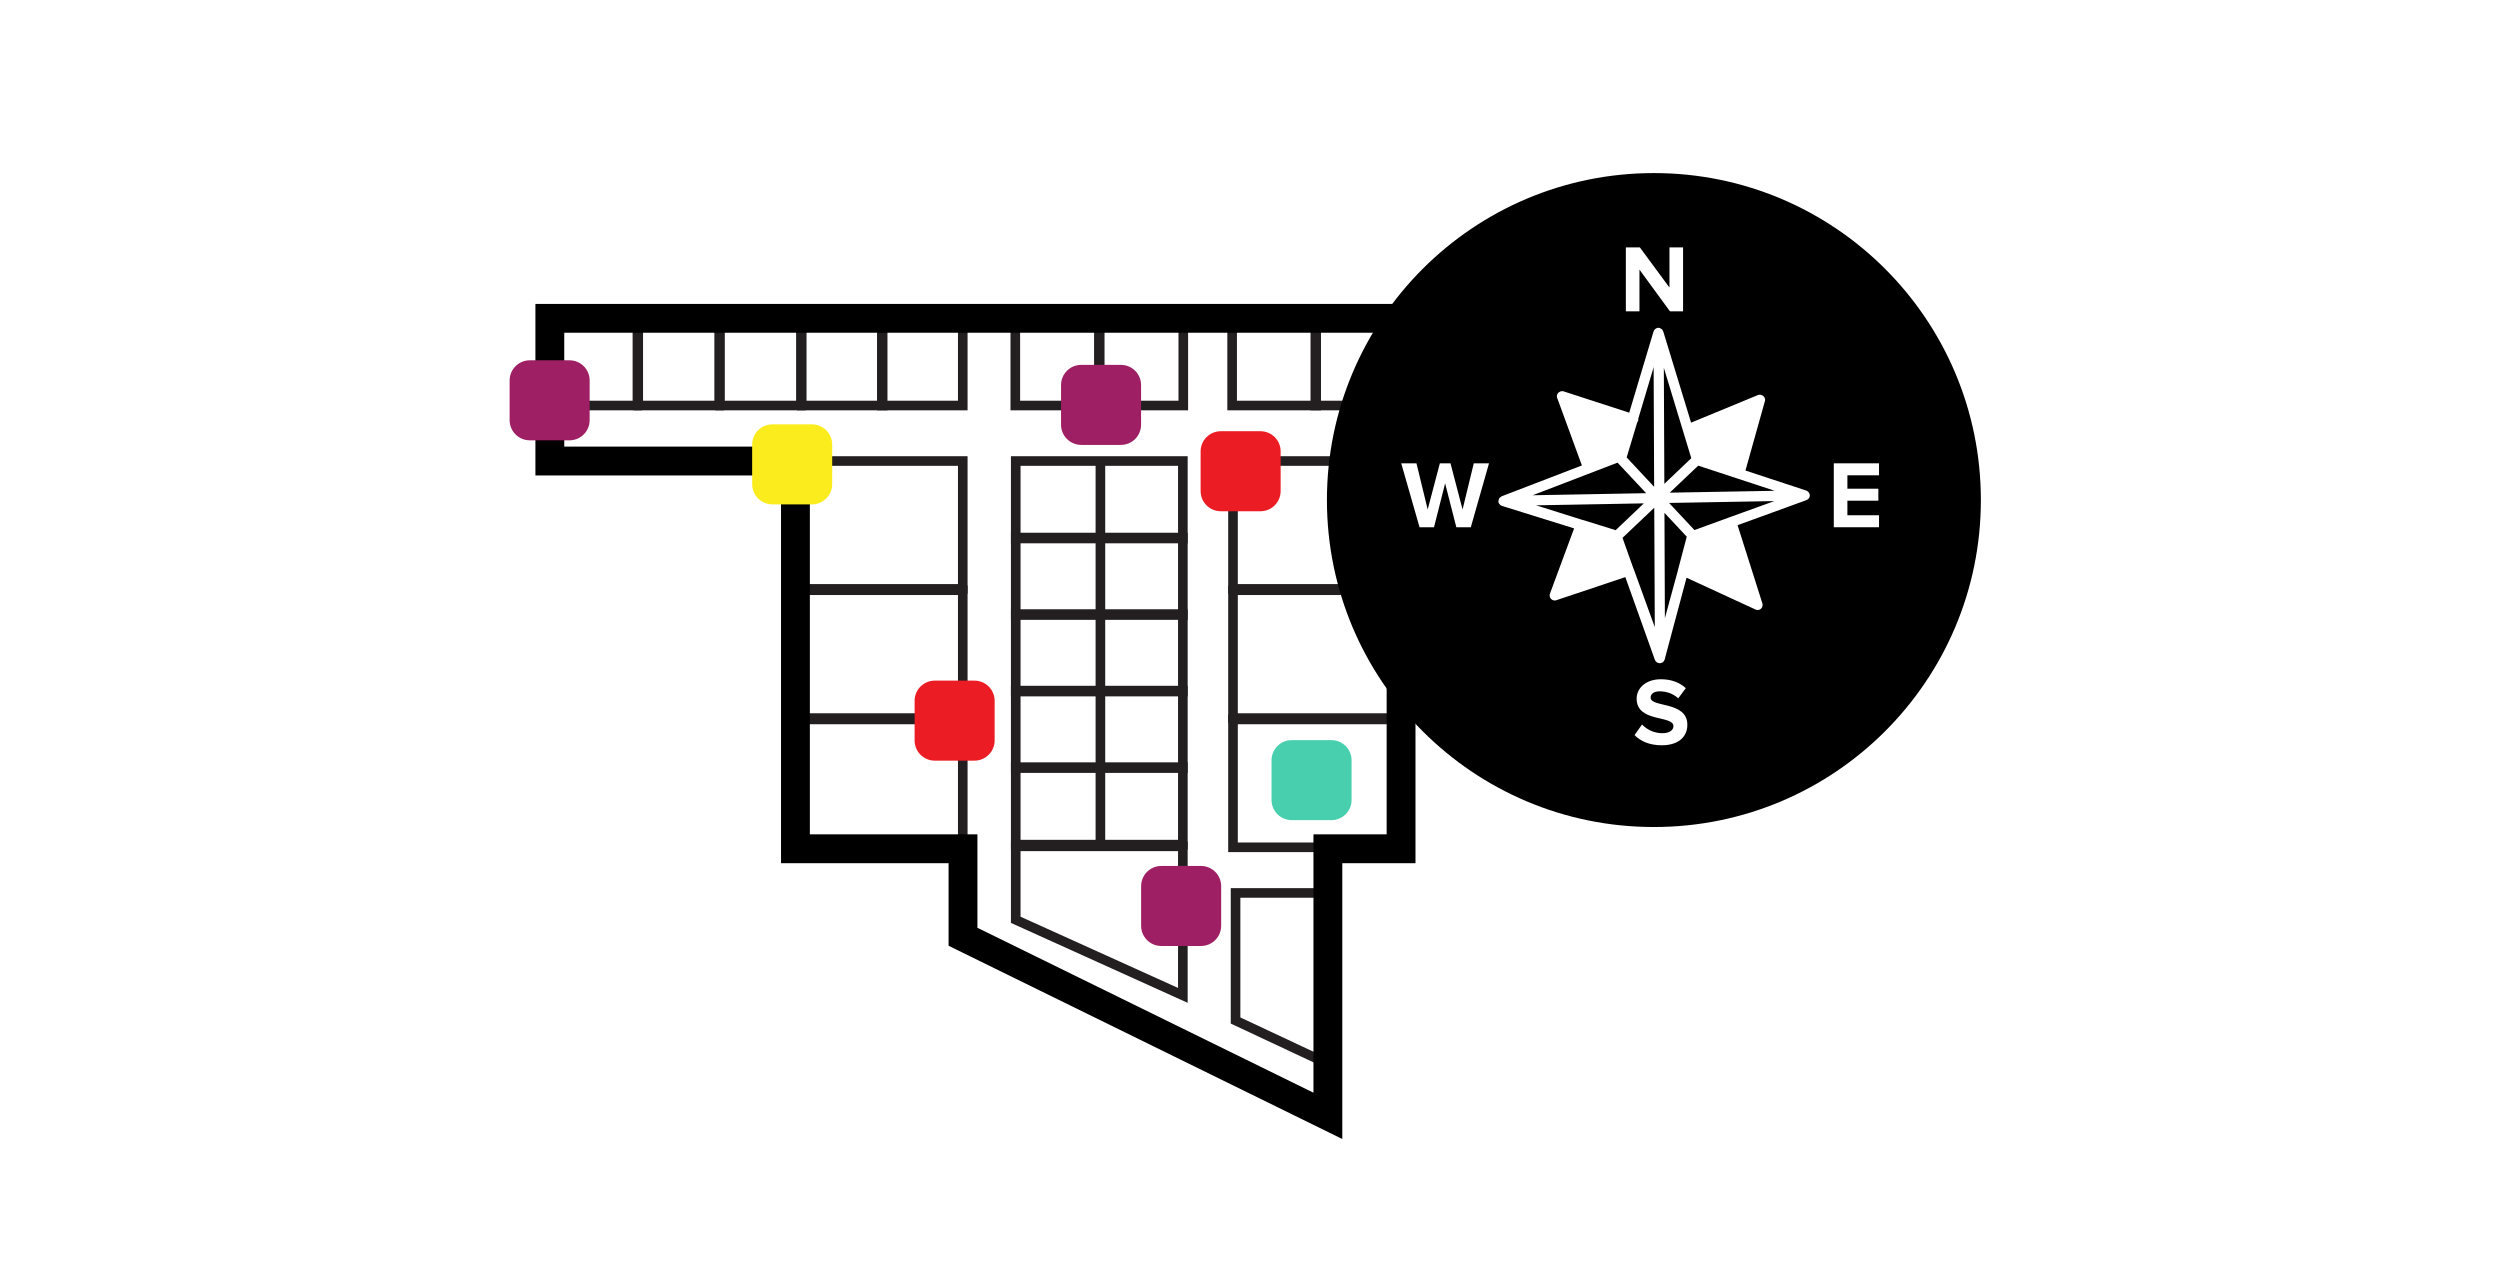 <svg width="260" height="134" viewBox="0 0 260 134" fill="none" xmlns="http://www.w3.org/2000/svg">
<rect width="260" height="134" fill="white"/>
<path d="M100.128 47.946H82.749V61.244H100.128V47.946Z" stroke="#231F20" stroke-miterlimit="10"/>
<path d="M100.128 61.383H82.749V74.681H100.128V61.383Z" stroke="#231F20" stroke-miterlimit="10"/>
<path d="M100.128 74.821H82.749V88.119H100.128V74.821Z" stroke="#231F20" stroke-miterlimit="10"/>
<path d="M145.612 47.946H128.233V61.244H145.612V47.946Z" stroke="#231F20" stroke-miterlimit="10"/>
<path d="M145.612 61.383H128.233V74.681H145.612V61.383Z" stroke="#231F20" stroke-miterlimit="10"/>
<path d="M145.612 74.821H128.233V88.119H145.612V74.821Z" stroke="#231F20" stroke-miterlimit="10"/>
<path d="M123.017 79.783H105.637V87.842H123.017V79.783Z" stroke="#231F20" stroke-miterlimit="10"/>
<path d="M123.017 71.823H105.637V79.882H123.017V71.823Z" stroke="#231F20" stroke-miterlimit="10"/>
<path d="M123.017 63.864H105.637V71.923H123.017V63.864Z" stroke="#231F20" stroke-miterlimit="10"/>
<path d="M123.017 55.905H105.637V63.964H123.017V55.905Z" stroke="#231F20" stroke-miterlimit="10"/>
<path d="M123.017 47.946H105.637V56.005H123.017V47.946Z" stroke="#231F20" stroke-miterlimit="10"/>
<path d="M114.442 47.946V88.12" stroke="#231F20" stroke-miterlimit="10"/>
<path d="M123.016 103.52L105.637 95.66V88.015H123.016V103.52Z" stroke="#231F20" stroke-miterlimit="10"/>
<path d="M138.202 110.682L128.498 106.133V92.865H138.202V110.682Z" stroke="#231F20" stroke-miterlimit="10"/>
<path d="M66.292 33.4H57.876V42.174H66.292V33.4Z" stroke="#231F20" stroke-miterlimit="10"/>
<path d="M74.794 33.4H66.377V42.174H74.794V33.4Z" stroke="#231F20" stroke-miterlimit="10"/>
<path d="M83.296 33.4H74.879V42.174H83.296V33.4Z" stroke="#231F20" stroke-miterlimit="10"/>
<path d="M91.797 33.4H83.38V42.174H91.797V33.4Z" stroke="#231F20" stroke-miterlimit="10"/>
<path d="M100.128 33.4H91.711V42.174H100.128V33.4Z" stroke="#231F20" stroke-miterlimit="10"/>
<path d="M114.284 33.4H105.592V42.174H114.284V33.4Z" stroke="#231F20" stroke-miterlimit="10"/>
<path d="M123.063 33.4H114.372V42.174H123.063V33.4Z" stroke="#231F20" stroke-miterlimit="10"/>
<path d="M136.883 33.4H128.142V42.174H136.883V33.4Z" stroke="#231F20" stroke-miterlimit="10"/>
<path d="M145.535 33.4H136.794V42.174H145.535V33.4Z" stroke="#231F20" stroke-miterlimit="10"/>
<path d="M145.774 33.106H57.183V47.946H82.726V88.27H100.153V97.425L138.099 116.049V88.27H145.711V47.945H145.774V33.106Z" stroke="black" stroke-width="3" stroke-miterlimit="10"/>
<path d="M101.344 70.784H97.218C96.059 70.784 95.119 71.724 95.119 72.883V77.009C95.119 78.168 96.059 79.108 97.218 79.108H101.344C102.503 79.108 103.443 78.168 103.443 77.009V72.883C103.443 71.724 102.503 70.784 101.344 70.784Z" fill="#EC1C24"/>
<path d="M131.089 44.847H126.962C125.803 44.847 124.864 45.786 124.864 46.945V51.072C124.864 52.231 125.803 53.17 126.962 53.17H131.089C132.248 53.17 133.187 52.231 133.187 51.072V46.945C133.187 45.786 132.248 44.847 131.089 44.847Z" fill="#EC1C24"/>
<path d="M84.449 44.133H80.323C79.163 44.133 78.224 45.072 78.224 46.231V50.358C78.224 51.517 79.163 52.456 80.323 52.456H84.449C85.608 52.456 86.548 51.517 86.548 50.358V46.231C86.548 45.072 85.608 44.133 84.449 44.133Z" fill="#FBED1D"/>
<path d="M138.465 76.972H134.339C133.18 76.972 132.24 77.911 132.24 79.07V83.197C132.24 84.356 133.18 85.296 134.339 85.296H138.465C139.624 85.296 140.564 84.356 140.564 83.197V79.07C140.564 77.911 139.624 76.972 138.465 76.972Z" fill="#48CFAD"/>
<path d="M116.573 37.946H112.447C111.288 37.946 110.348 38.886 110.348 40.045V44.171C110.348 45.33 111.288 46.27 112.447 46.27H116.573C117.732 46.27 118.672 45.33 118.672 44.171V40.045C118.672 38.886 117.732 37.946 116.573 37.946Z" fill="#9E1F63"/>
<path d="M59.225 37.47H55.099C53.94 37.47 53 38.41 53 39.569V43.695C53 44.854 53.94 45.794 55.099 45.794H59.225C60.384 45.794 61.324 44.854 61.324 43.695V39.569C61.324 38.41 60.384 37.47 59.225 37.47Z" fill="#9E1F63"/>
<path d="M124.902 90.059H120.776C119.617 90.059 118.677 90.998 118.677 92.157V96.284C118.677 97.443 119.617 98.383 120.776 98.383H124.902C126.061 98.383 127.001 97.443 127.001 96.284V92.157C127.001 90.998 126.061 90.059 124.902 90.059Z" fill="#9E1F63"/>
<circle cx="172.005" cy="52.005" r="34.005" fill="black"/>
<path d="M175.039 32.376H173.673L170.504 28.041V32.376H169.089V25.728H170.544L173.624 29.904V25.728H175.039V32.376Z" fill="white"/>
<path d="M172.823 77.509C171.537 77.509 170.62 77.08 169.992 76.453L170.77 75.346C171.238 75.835 171.965 76.253 172.882 76.253C173.67 76.253 174.038 75.904 174.038 75.516C174.038 74.36 170.211 75.167 170.211 72.665C170.211 71.559 171.168 70.642 172.733 70.642C173.789 70.642 174.666 70.961 175.324 71.569L174.537 72.626C173.999 72.127 173.281 71.898 172.603 71.898C172.005 71.898 171.666 72.157 171.666 72.556C171.666 73.602 175.484 72.895 175.484 75.376C175.484 76.592 174.607 77.509 172.823 77.509Z" fill="white"/>
<path d="M195.418 54.833H190.714V48.185H195.418V49.431H192.129V50.826H195.348V52.072H192.129V53.587H195.418V54.833Z" fill="white"/>
<path d="M152.964 54.833H151.459L150.293 50.268L149.137 54.833H147.632L145.728 48.185H147.313L148.479 52.989L149.745 48.185H150.851L152.107 52.989L153.273 48.185H154.857L152.964 54.833Z" fill="white"/>
<path d="M188.2 51.421C188.2 51.41 188.2 51.399 188.2 51.388C188.2 51.377 188.2 51.377 188.189 51.367C188.178 51.324 188.156 51.28 188.134 51.248C188.123 51.237 188.123 51.226 188.112 51.215C188.112 51.215 188.101 51.215 188.101 51.205C188.047 51.129 187.97 51.075 187.883 51.032C187.872 51.021 187.872 51.021 187.861 51.021L181.527 48.936L183.529 41.795C183.551 41.72 183.573 41.644 183.573 41.58C183.573 41.515 183.562 41.461 183.529 41.396C183.529 41.396 183.529 41.396 183.529 41.385C183.507 41.342 183.474 41.288 183.431 41.245C183.431 41.234 183.431 41.234 183.42 41.223C183.409 41.212 183.387 41.201 183.376 41.18C183.332 41.147 183.288 41.115 183.234 41.093C183.212 41.093 183.201 41.083 183.19 41.083C183.135 41.061 183.08 41.05 183.026 41.05H183.015C182.949 41.05 182.884 41.061 182.818 41.093C182.818 41.093 182.818 41.093 182.807 41.093L175.872 43.956L172.995 34.525C172.984 34.504 172.984 34.493 172.973 34.471C172.962 34.439 172.951 34.407 172.929 34.374C172.918 34.352 172.907 34.331 172.896 34.309C172.885 34.298 172.874 34.288 172.874 34.288C172.82 34.223 172.743 34.169 172.656 34.136L172.645 34.126C172.59 34.104 172.535 34.093 172.47 34.093C172.404 34.093 172.349 34.104 172.295 34.126C172.284 34.126 172.284 34.136 172.284 34.136C172.207 34.169 172.142 34.212 172.087 34.266C172.065 34.288 172.054 34.309 172.043 34.331C172.01 34.374 171.988 34.417 171.977 34.461C171.967 34.482 171.956 34.493 171.956 34.515L169.44 42.919L162.69 40.726C162.668 40.715 162.658 40.705 162.636 40.705C162.57 40.683 162.504 40.672 162.439 40.683C162.373 40.683 162.318 40.694 162.253 40.726C162.242 40.726 162.231 40.737 162.231 40.737C162.198 40.748 162.165 40.769 162.143 40.791C162.122 40.802 162.111 40.812 162.089 40.823L162.078 40.845C162.023 40.888 161.979 40.953 161.957 41.018C161.925 41.083 161.914 41.147 161.914 41.212V41.223C161.914 41.266 161.925 41.32 161.936 41.363C161.946 41.374 161.946 41.385 161.957 41.407L164.517 48.407L156.171 51.615L156.16 51.626C156.127 51.637 156.105 51.658 156.083 51.68C156.061 51.691 156.039 51.702 156.029 51.712L156.018 51.723C155.996 51.734 155.985 51.756 155.974 51.766C155.974 51.777 155.963 51.777 155.952 51.788C155.93 51.81 155.908 51.842 155.897 51.874V51.885C155.864 51.95 155.853 52.015 155.843 52.08C155.843 52.09 155.832 52.112 155.832 52.123C155.832 52.188 155.843 52.242 155.864 52.296C155.864 52.306 155.875 52.306 155.875 52.317C155.897 52.361 155.919 52.393 155.952 52.436C155.952 52.436 155.952 52.447 155.963 52.447C155.985 52.468 156.007 52.501 156.039 52.523C156.05 52.533 156.05 52.544 156.061 52.544C156.072 52.555 156.094 52.555 156.105 52.566C156.138 52.587 156.16 52.598 156.193 52.609C156.193 52.609 156.204 52.609 156.204 52.62C156.236 52.631 156.258 52.641 156.291 52.641C156.302 52.652 156.313 52.652 156.324 52.652L163.708 54.953L161.203 61.716C161.115 61.899 161.159 62.126 161.312 62.288C161.421 62.396 161.553 62.45 161.695 62.45C161.771 62.45 161.837 62.439 161.903 62.407L169.035 60.02L172.109 68.629C172.109 68.64 172.12 68.64 172.12 68.651C172.152 68.737 172.218 68.802 172.295 68.867C172.317 68.878 172.328 68.888 172.349 68.899C172.426 68.943 172.513 68.975 172.612 68.975C172.689 68.975 172.765 68.953 172.842 68.921C172.885 68.91 172.918 68.878 172.951 68.856C172.962 68.845 172.973 68.835 172.984 68.824C172.995 68.813 173.006 68.802 173.017 68.791C173.028 68.781 173.039 68.77 173.039 68.759C173.071 68.716 173.071 68.705 173.071 68.694C173.082 68.683 173.082 68.672 173.082 68.672C173.093 68.64 173.115 68.618 173.126 68.586C173.137 68.575 173.137 68.564 173.148 68.554C173.159 68.532 173.159 68.5 173.159 68.467C173.17 68.446 173.17 68.435 173.17 68.413L175.401 60.084L182.479 63.347C182.577 63.412 182.676 63.444 182.785 63.444C182.916 63.444 183.037 63.401 183.146 63.304C183.201 63.25 183.245 63.196 183.266 63.131C183.31 63.033 183.321 62.936 183.299 62.839C183.31 62.796 183.299 62.764 183.277 62.72L180.707 54.618L187.806 52.036C187.828 52.026 187.85 52.015 187.872 52.004C187.905 51.993 187.926 51.982 187.948 51.972C187.959 51.961 187.97 51.961 187.981 51.95C187.992 51.939 188.003 51.928 188.025 51.918C188.047 51.896 188.069 51.885 188.09 51.864L188.101 51.853C188.112 51.831 188.134 51.81 188.145 51.788C188.156 51.777 188.145 51.777 188.156 51.766C188.178 51.734 188.189 51.691 188.2 51.658C188.211 51.626 188.222 51.583 188.222 51.539C188.222 51.529 188.222 51.529 188.222 51.518C188.222 51.475 188.211 51.442 188.2 51.421ZM184.579 51.043L173.651 51.237L176.616 48.428L180.729 49.779L184.579 51.043ZM169.888 59.145C169.888 59.134 169.877 59.134 169.877 59.123L168.74 55.936L172.043 52.803L172.098 65.227L169.91 59.188C169.899 59.177 169.888 59.155 169.888 59.145ZM175.894 47.651L173.093 50.319L173.039 38.252L175.894 47.651ZM171.967 38.231V38.123L171.977 38.101L172.032 50.632L169.166 47.564C169.177 47.553 169.188 47.532 169.188 47.521L170.271 43.924C170.282 43.924 170.282 43.924 170.282 43.913C170.315 43.87 170.348 43.816 170.359 43.762C170.38 43.686 170.391 43.61 170.38 43.546L171.967 38.231ZM165.414 49.195L168.225 48.115L171.201 51.291L159.398 51.507L165.414 49.195ZM159.759 52.555H159.704L170.96 52.35L168.029 55.137L164.616 54.078C164.594 54.067 164.583 54.067 164.561 54.067L159.759 52.555ZM173.148 64.287V64.362L173.104 53.333L175.423 55.817L174.559 59.091C174.548 59.101 174.548 59.123 174.548 59.134L174.515 59.253C174.504 59.274 174.504 59.296 174.504 59.317L173.148 64.287ZM179.875 53.797L176.222 55.126L173.585 52.306L184.524 52.112L184.503 52.123L179.875 53.797Z" fill="white"/>
</svg>
